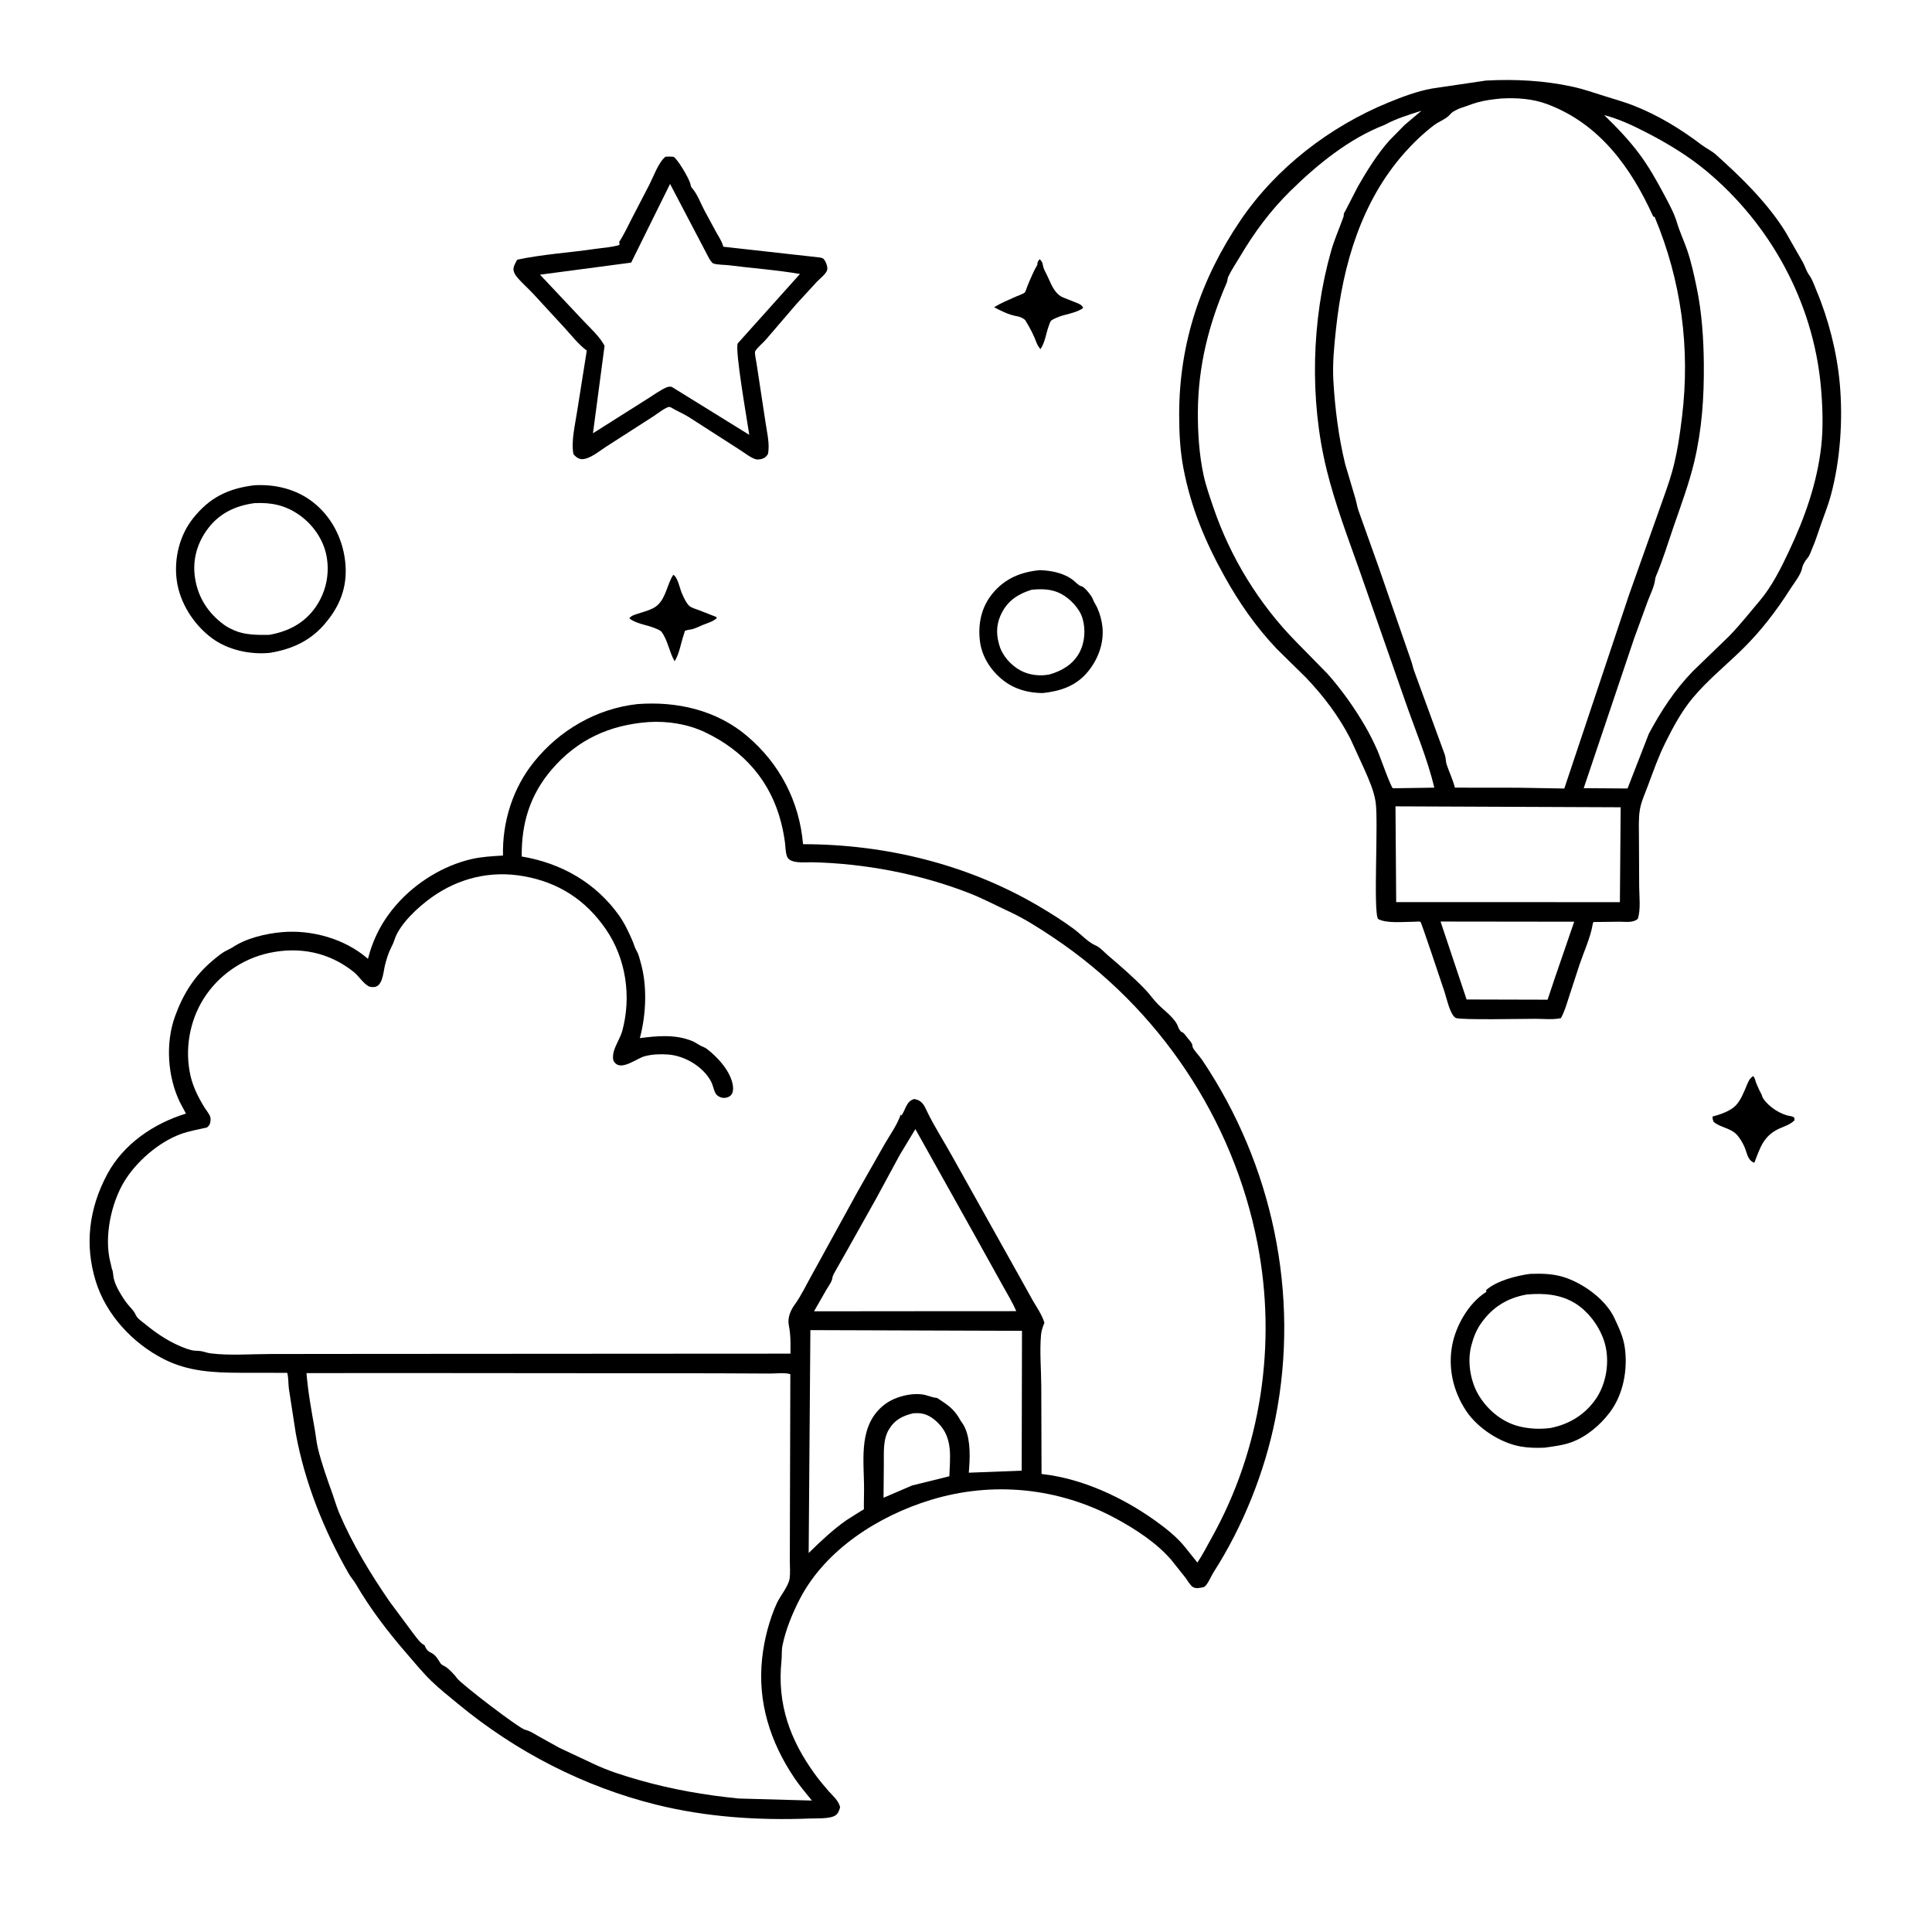 <?xml version="1.0" encoding="UTF-8"?> <svg xmlns="http://www.w3.org/2000/svg" xmlns:xlink="http://www.w3.org/1999/xlink" width="1024" height="1024"><path fill="white" d="M0 -0L1024 0L1024 1024L-0 1024L0 -0Z"></path><path d="M356.847 304.672C359.1 305.683 360.29 311.746 361.286 314.141C362.135 316.183 363.817 319.992 365.597 321.343C366.754 322.222 368.85 322.796 370.225 323.318L379.75 327.042L379.795 327.75C377.572 329.598 375.009 330.227 372.381 331.294C370.327 332.127 368.309 333.272 366.104 333.638L365.25 333.76C364.939 333.816 363.175 334.215 363.067 334.312C362.986 334.385 362.485 336.176 362.399 336.425C360.885 340.813 360.064 346.611 357.569 350.479C354.734 345.695 353.967 339.408 350.692 334.971C350.004 334.039 348.035 333.31 347 332.892C342.917 331.24 336.926 330.524 333.592 327.75C334.418 326.318 336.421 325.835 337.901 325.331C341.157 324.221 345.825 323.182 348.428 320.831C353.119 316.596 353.5 309.755 356.847 304.672Z"></path><path d="M551.008 137.362C551.963 138.225 552.483 138.923 552.694 140.229C553.106 142.786 553.916 143.678 554.943 145.886L556.752 149.804C558.239 153.05 560.288 156.548 563.767 157.784L571.516 160.865C572.804 161.497 573.59 161.892 574.095 163.25C570.13 166.141 564.229 166.44 559.793 168.484C559.032 168.835 557.631 169.472 557.019 170.041C556.631 170.402 556.061 172.242 555.869 172.75C554.431 176.568 553.813 181.876 551.421 185.077C550.649 184.013 549.893 182.998 549.435 181.755C547.968 177.77 546.05 174.072 543.854 170.448L543.458 169.787C542.538 168.643 540.308 167.802 538.895 167.575C534.848 166.926 530.521 164.759 526.907 162.862C530.616 160.51 534.606 158.94 538.594 157.152C539.806 156.608 542.177 155.843 543.151 155.026C543.54 154.7 544.305 152.228 544.541 151.659C546.174 147.723 547.716 143.949 549.853 140.25C549.729 138.834 550.259 138.501 551.008 137.362Z"></path><path d="M929.192 570.345C929.875 571.018 930.131 571.738 930.367 572.65C930.778 574.241 931.559 575.602 932.162 577.116C932.566 578.131 933.173 578.973 933.589 579.937C934.002 580.892 934.057 581.533 934.676 582.441C937.524 586.618 943.569 590.636 948.609 591.487C949.682 591.668 950.214 591.758 951.079 592.5L951.129 593.75C948.792 596.09 946.292 596.73 943.377 598.027C934.703 601.885 933.001 608.108 929.829 616.303C926.177 614.969 925.982 610.942 924.575 607.803C923.551 605.517 922.017 602.894 920.235 601.103C916.953 597.805 911.688 597.576 908.25 594.577C907.841 593.523 907.594 592.885 907.731 591.75C911.638 590.79 917.143 588.89 919.968 585.94C922.685 583.102 924.236 578.976 925.753 575.398C926.655 573.269 927.18 571.705 929.192 570.345Z"></path><path d="M551.15 302.193C557.29 302.409 563.83 303.66 568.812 307.519C569.961 308.409 571.639 310.328 573.004 310.668L573.5 310.787C575.24 311.649 578.621 315.813 579.199 317.489C579.766 319.13 580.889 320.632 581.608 322.233C582.966 325.257 583.927 328.787 584.288 332.08C585.239 340.752 582.107 349.284 576.652 355.948C570.386 363.602 562.098 366.322 552.622 367.34C544.93 367.272 537.739 365.332 531.62 360.51C525.136 355.4 520.321 347.928 519.355 339.626C518.299 330.544 520.162 321.774 526.03 314.604C532.564 306.62 541.078 303.134 551.15 302.193Z"></path><path fill="white" d="M546.799 312.585C552.107 312.022 557.426 312.164 562.25 314.663C567.008 317.128 572.118 322.381 573.708 327.596C575.519 333.536 575.009 340.561 572.049 346C568.703 352.148 562.872 355.559 556.344 357.452C551.261 358.487 545.486 357.873 540.895 355.364C535.81 352.586 531.262 347.587 529.659 341.96L529.399 341C527.789 335.187 528.273 329.879 531.121 324.508C534.533 318.073 539.942 314.689 546.799 312.585Z"></path><path d="M134.824 257.194C145.862 256.568 156.953 259.233 165.773 266.07C175.552 273.651 181.478 285.062 182.917 297.279C184.32 309.188 181.169 319.362 173.702 328.752L173.101 329.5C165.338 339.271 155.251 344.007 143.128 346.011C132.69 347.091 120.759 344.537 112.246 338.182C102.587 330.971 95.214 319.443 93.656 307.401C92.19 296.066 95.127 283.822 102.266 274.799C111.116 263.614 120.927 258.917 134.824 257.194Z"></path><path fill="white" d="M134.854 266.673C143.639 266.247 150.877 267.642 158.272 272.699C165.705 277.782 171.422 285.856 173.078 294.762C174.842 304.254 172.761 313.843 167.294 321.75C161.367 330.321 152.732 334.735 142.688 336.483C136.87 336.588 129.986 336.583 124.527 334.259L124 334.024C122.151 333.224 120.357 332.316 118.725 331.122C110.217 324.894 104.883 316.577 103.335 306.119C101.93 296.627 104.526 287.679 110.274 280.079C116.43 271.939 124.915 268.034 134.854 266.673Z"></path><path d="M810.909 675.184C817.418 674.941 823.77 675.082 829.972 677.267C839.936 680.777 851.176 688.971 855.718 698.726C858.123 703.89 860.396 708.602 861.193 714.327C862.807 725.908 860.402 739.076 853.279 748.531C848.176 755.305 840.828 761.57 832.75 764.465C828.328 766.05 823.266 766.658 818.625 767.294C814.324 767.483 810.119 767.415 805.868 766.652C795.109 764.721 783.143 756.937 777.071 747.763C770.196 737.377 767.339 724.989 769.758 712.672C771.77 702.428 778.4 690.839 787.266 685.064L787.75 684.755L787.707 683.75C793.323 678.797 803.596 676.188 810.909 675.184Z"></path><path fill="white" d="M809.195 686.103C818.229 685.334 827.113 685.94 835.011 690.866C842.784 695.714 849.184 705.031 851.074 714.002C852.971 723.011 851.157 733.596 845.973 741.25C840.204 749.769 831.637 754.982 821.619 756.902C816.308 757.538 811.202 757.372 805.969 756.197C796.75 754.128 789.053 747.936 784.07 740.039C779.475 732.755 777.646 722.262 779.657 713.899L779.888 713C780.872 709.092 782.485 705.001 784.792 701.674C790.898 692.865 798.712 688.022 809.195 686.103Z"></path><path d="M352.72 83.05C354.181 82.923 355.539 82.982 357 83.094C359.273 84.469 365.073 94.387 365.86 97.25C366.183 98.422 366.059 98.909 366.918 99.857C369.581 102.795 371.435 107.94 373.341 111.502L379.454 122.8C380.7 125.031 382.271 127.373 383.073 129.803L383.375 130.768L434.415 136.46C435.996 136.729 436.378 136.842 437.25 138.225C438.005 139.424 438.887 141.976 438.338 143.355C437.482 145.503 434.533 147.681 432.9 149.402L422.25 160.989L405.75 180.212C404.47 181.674 400.915 184.699 400.231 186.274C399.852 187.148 400.881 191.832 401.046 192.982L405.738 223.853C406.476 229.084 408.162 235.553 406.993 240.75C406.06 242.093 405.289 242.814 403.669 243.25C402.711 243.508 401.382 243.665 400.419 243.371C397.699 242.54 394.614 239.984 392.149 238.446L364.962 220.977C361.955 219.115 358.618 217.773 355.558 215.906C355.289 215.829 355.03 215.688 354.75 215.674C353.15 215.597 347.908 219.62 346.373 220.622L321.186 236.801C317.768 238.992 312.703 243.311 308.564 243.367C306.576 243.394 305.193 242.115 303.932 240.75C302.608 233.851 304.874 224.936 305.904 217.932L311.006 185.816C306.702 182.67 302.924 177.805 299.327 173.866L282.811 155.918C279.867 152.716 276.266 149.696 273.596 146.315C273.01 145.573 272.613 144.754 272.323 143.858C271.632 141.728 273.157 139.498 274.122 137.65C287.558 134.769 301.711 133.941 315.324 131.943C319.545 131.324 324.181 131.107 328.25 129.848L328.354 129.093L328.188 128.185C330.838 124.164 332.744 119.915 334.948 115.653L344.229 97.767C346.425 93.438 348.985 86.093 352.72 83.05Z"></path><path fill="white" d="M355.145 97.487L375.998 137.25C376.275 137.651 377.431 139.364 377.863 139.547C379.917 140.416 384.062 140.3 386.354 140.594C398.87 142.2 411.566 143.052 423.992 145.221L391.085 181.926C389.2 184.443 396.271 224.355 397.126 230.48L356.006 205.027C355.05 204.934 354.306 204.888 353.4 205.268C349.91 206.73 346.445 209.365 343.209 211.361L314.284 229.645L320.436 183.285C317.782 178.264 312.823 173.904 308.951 169.746L286.216 145.591L334.521 139.193L355.145 97.487Z"></path><path d="M787.497 42.707C802.705 41.86 818.368 42.667 833.274 45.905C839.256 47.204 845.112 49.239 850.944 51.084C855.756 52.607 860.945 54.047 865.627 55.879C878.781 61.028 890.68 68.284 901.874 76.771C904.252 78.575 907.262 79.976 909.43 81.92C922.891 93.986 936.843 107.52 946.425 123.05L955.544 139C956.78 141.191 957.355 143.716 958.877 145.759C960.579 148.045 961.64 151.338 962.75 153.973C969.201 169.29 973.627 186.761 975.124 203.35C976.846 222.429 975.412 244.063 970.365 262.604C968.771 268.461 966.447 274.031 964.511 279.771C963.238 283.546 962.061 287.085 960.489 290.75C959.749 292.473 959.241 294.351 958.004 295.797C956.842 297.156 955.524 299.22 955.189 301C954.503 304.644 951.067 308.748 949.076 311.892C941.502 323.846 932.929 334.971 922.75 344.843C914.236 353.101 905.057 360.564 897.392 369.677C891.302 376.916 886.789 385.351 882.598 393.788C878.949 401.135 876.313 408.75 873.448 416.39C871.936 420.424 869.807 425.075 869.133 429.312C868.381 434.045 868.678 439.259 868.677 444.048L868.798 469.809C868.823 474.945 869.71 482.224 868.059 487C865.677 489.199 861.64 488.539 858.558 488.526L844.574 488.69C844.225 489.463 844.288 489.184 844.159 489.936C842.923 497.112 839.512 504.361 837.168 511.3L831.498 528.703C830.288 532.401 829.234 536.21 827.32 539.617C823.253 540.569 818.132 539.993 813.928 539.993C809.062 539.949 773.561 540.744 771.5 539.51C768.53 537.732 766.802 529.196 765.67 525.845C764.277 521.719 753.355 488.786 752.864 488.568C752.233 488.288 750.137 488.556 749.298 488.552C743.938 488.525 735.071 489.591 730.431 487.099C727.701 483.327 730.716 434.863 729.08 424.885C728.07 418.727 725.523 413.159 723.037 407.5L715.735 391.56C709.61 379.612 701.514 368.93 692.273 359.231L676.651 343.852C665.657 332.271 656.731 319.401 648.991 305.466C638.797 287.117 631.296 269.217 627.297 248.478C625.441 238.851 624.988 229.448 624.986 219.669C624.978 181.988 636.437 147.853 657.463 116.824C676.374 88.918 704.861 67.059 735.882 54.326C743.25 51.301 751.084 48.366 758.941 46.928L787.497 42.707Z"></path><path fill="white" d="M763.528 488.438L834.359 488.527L823.972 518.743L820.255 529.857L777.322 529.745L763.528 488.438Z"></path><path fill="white" d="M739.637 427.38L858.989 427.868L858.577 478.161L740.008 478.133L739.637 427.38Z"></path><path fill="white" d="M733.881 66.183C739.921 62.871 746.854 60.781 753.397 58.689L744.439 66.275L736.421 74.43C730.037 81.578 724.406 90.643 719.669 98.938L713.076 111.75C712.615 112.583 712.234 112.917 712.191 113.884C712.157 114.653 712.28 114.316 712.051 114.987L711.851 115.5C709.77 121.364 707.229 126.991 705.52 133.011C695.129 169.611 694.02 211.822 703.13 248.875C707.536 266.796 714.251 284.553 720.423 301.929L744.854 371.847C750.064 386.879 756.541 401.972 760.205 417.47L738.248 417.805C737.064 416.959 731.212 400.35 730.166 397.989C728.159 393.455 725.991 389.043 723.488 384.76C717.8 375.022 711.123 365.592 703.632 357.15L687.153 340.347C667.41 320.368 652.039 295.325 643.06 268.755C641.168 263.156 639.146 257.537 637.899 251.751C635.584 241.01 634.82 229.187 634.9 218.238C635.077 194.007 640.6 171.963 650.194 149.828C650.667 148.736 650.51 147.69 651.001 146.652C652.684 143.092 655.074 139.614 657.088 136.21C664.744 123.27 673.2 111.778 683.954 101.192C698.089 87.278 715.154 73.378 733.881 66.183Z"></path><path fill="white" d="M850.246 61.003C858.547 63.197 866.12 66.833 873.709 70.787C884.456 76.385 894.946 82.763 904.282 90.522C938.426 118.899 960.927 160.131 965.052 204.426C966.026 214.89 966.45 226.471 965.249 236.888C963.015 256.262 956.526 274.491 948.25 292.024C944.09 300.838 939.221 310.69 932.884 318.183C927.478 324.576 922.331 331.124 916.494 337.155L897.255 355.75C887.594 365.731 880.475 376.702 873.931 388.868L862.63 417.913L839.395 417.754L866.405 337.557L867.176 335.5L873.327 318.638C874.603 315.174 876.678 311.215 877.178 307.581C877.291 306.758 877.384 306.118 877.712 305.346C881.285 296.944 883.971 288.035 886.944 279.392C890.859 268.01 895.188 256.528 897.974 244.809C902.067 227.594 903.216 210.615 903.064 193.002C902.949 179.593 902.017 165.528 899.266 152.391C897.881 145.779 896.434 138.965 894.242 132.58C892.568 127.704 890.29 122.919 888.832 118C887.353 113.013 884.46 107.744 882.012 103.146C878.091 95.782 874.029 88.555 869.061 81.834C863.507 74.32 856.938 67.5 850.246 61.003Z"></path><path fill="white" d="M795.77 52.196C804.111 51.794 812.245 52.273 820.112 55.222C847.776 65.592 864.497 88.794 876.23 114.75L877 114.989C891.139 148.77 895.936 184.623 891.498 221C890.286 230.937 888.889 240.631 886.172 250.295C884.388 256.642 881.988 262.881 879.829 269.111L863.483 315.093L829.114 417.931L804.75 417.509L771.12 417.471C770.035 413.142 768.174 409.423 766.769 405.25C766.212 403.598 766.373 401.861 765.857 400.234L749.608 355.829C748.907 354.011 748.61 352.066 747.936 350.25L730.505 299.981L719.959 270.439C719.296 268.414 718.988 266.294 718.396 264.25L712.98 246.013C709.486 231.735 707.589 216.658 706.724 202C706.173 192.663 707.147 183.23 708.15 173.953C711.792 140.255 721.551 106.721 744.517 80.892C749.149 75.683 754.588 70.471 760.14 66.286C762.572 64.453 766.558 63.03 768.461 60.769C769.579 59.439 770.494 58.985 772 58.235C772.658 57.907 773.259 57.553 773.965 57.341C777.046 56.419 779.988 55.115 783.106 54.254C787.255 53.11 791.498 52.616 795.77 52.196Z"></path><path d="M337.784 373.189C358.604 371.591 379.592 376.275 395.866 390.033C413.274 404.75 423.692 424.721 425.631 447.443C469.207 447.442 512.817 458.063 550.502 480.247C556.855 483.987 563.185 487.981 569.126 492.348C572.728 494.997 576.462 499.17 580.44 501.007L581.25 501.375C583.397 502.477 585.501 504.89 587.354 506.468C594.045 512.168 600.707 517.933 606.819 524.263C609.325 526.859 611.37 529.908 613.891 532.434C617.089 535.639 622.924 539.784 624.419 544.23C624.778 545.297 625.203 545.843 625.872 546.75C627.238 547.205 627.869 548.078 628.699 549.214C629.651 550.518 631.008 551.824 631.75 553.226C632.081 553.852 631.913 554.622 632.244 555.25C633.418 557.476 635.721 559.671 637.177 561.835C674.471 617.27 689.028 686.055 676.01 751.702C670.384 780.072 658.828 808.996 643.192 833.367C641.863 835.438 640.145 839.846 638.25 841.113C636.508 841.571 633.892 842.224 632.231 841.147C630.783 840.208 629.427 837.72 628.362 836.269L620.777 826.75C612.965 817.703 601.858 810.482 591.442 804.85C561.182 788.488 526.211 784.93 493.25 795.01C465.666 803.445 437.592 821.238 423.962 847.41C420.076 854.872 416.393 863.844 414.737 872.109C414.157 875.006 414.486 877.528 414.197 880.288C411.819 903.043 418.666 922.185 432.008 940.466C434.254 943.544 436.658 946.453 439.177 949.309C441.351 951.774 444.266 954.183 445.163 957.444L445.272 957.925C444.702 959.809 444.15 961.566 442.25 962.512C439.106 964.079 432.798 963.711 429.25 963.851C401.991 964.921 374.388 963.117 347.833 956.523C309.395 946.978 273.458 928.448 242.949 903.232C238.167 899.28 233.157 895.349 228.7 891.035C224.054 886.536 220.065 881.618 215.845 876.749C205.58 864.902 196.473 853.061 188.545 839.493C187.461 837.638 186.006 836.103 184.928 834.225C171.738 811.245 161.565 785.877 156.773 759.75L153.099 735.959C152.751 733.34 152.953 730.125 152.242 727.635L127.546 727.606C113.077 727.528 99.676 726.99 86.503 720.199C70.23 711.81 56.311 696.899 50.803 679.25C44.696 659.684 47.197 640.379 56.825 622.394C65.452 606.28 81.434 595.486 98.556 590.22L95.308 584.125C88.781 570.569 87.637 552.873 92.758 538.702C97.066 526.781 103.151 517.084 112.919 508.941C115.255 506.994 117.697 504.886 120.477 503.604L122.997 502.294C130.22 497.305 140.855 494.805 149.496 494.054C165.205 492.689 182.629 497.546 194.691 507.922L195.016 508.209C197.847 497.191 202.81 487.764 210.347 479.242C220.521 467.739 234.875 458.816 249.886 455.338C255.338 454.075 261.032 453.801 266.598 453.457C266.194 435.619 271.759 417.807 283.02 403.818C296.62 386.922 316.21 375.579 337.784 373.189Z"></path><path fill="white" d="M484.019 749.066L486.343 748.994C490.918 749.011 494.545 751.418 497.612 754.635C505.111 762.503 503.509 772.461 503.181 782.452L483.378 787.351L468.293 793.832L468.449 776.176C468.508 770.11 467.89 763.152 471.082 757.746C474.174 752.513 478.37 750.433 484.019 749.066Z"></path><path fill="white" d="M485.17 598.438L516.769 654.963L531.525 681.523C533.968 685.999 536.652 690.212 538.629 694.939L485.25 694.968L431.458 695.019L438.046 683.5C439.053 681.753 440.9 679.443 441.151 677.451C441.347 675.892 442.385 674.415 443.132 673.032L448.965 662.751L464.326 635.354L476.942 612.046L485.17 598.438Z"></path><path fill="white" d="M429.515 704.992L541.68 705.363L541.515 779.482L513.479 780.563C514.095 773.196 514.579 763.945 511.562 757.005L511.331 756.5C510.563 754.747 509.297 753.458 508.45 751.789C508.032 750.966 507.504 750.291 506.969 749.548C504.183 745.669 500.603 743.54 496.681 740.943C494.15 740.735 492.285 739.785 489.885 739.264C486.792 738.594 482.475 738.927 479.413 739.679L478.5 739.917C473.872 741.1 469.888 743.128 466.456 746.481C454.831 757.841 458.106 775.241 457.962 790.021L457.861 797.493C457.854 797.933 457.967 799.676 457.818 799.998C457.768 800.107 456.132 800.992 455.978 801.083L448.581 805.753C441.407 810.795 434.863 816.994 428.611 823.129L429.515 704.992Z"></path><path fill="white" d="M218.864 727.747L379.421 727.878L408.052 728.011C411.036 728.027 416.218 727.399 418.891 728.341L418.664 809.365L418.627 827.513C418.626 830.429 418.92 833.726 418.525 836.583C417.947 840.757 413.423 845.981 411.658 849.901C407.628 858.853 405.002 869.202 403.949 878.95C401.444 902.144 408.231 923.378 421.144 942.52C423.911 946.623 427.229 950.462 430.32 954.332L391.496 953.25C373.486 951.447 356.452 948.503 339 943.542C330.77 941.202 322.34 938.593 314.609 934.893L296.567 926.428L285.177 920.112C282.678 918.68 281.06 917.505 278.25 916.785C274.945 915.937 244.17 892.385 242.205 889.451C241.094 887.791 237.411 883.943 235.548 883.075C234.864 882.757 233.881 882.211 233.452 881.543C232.17 879.544 230.906 877.13 228.61 876.07C227.12 875.383 226.047 874.43 225.384 872.889L225.026 871.997C224.481 871.708 223.966 871.439 223.5 871.028C221.506 869.27 219.755 866.602 218.097 864.5L206.416 848.759C196.234 833.915 186.822 818.493 179.75 801.862C178.401 798.69 177.495 795.331 176.333 792.089C173.472 784.106 170.584 776.104 168.55 767.857C167.7 764.412 167.431 760.976 166.816 757.503C165.038 747.469 163.282 737.956 162.443 727.772L218.864 727.747Z"></path><path fill="white" d="M343.768 382.709C353.687 382.062 364.478 383.75 373.489 388.009C394.225 397.809 408.521 413.969 414.099 436.335C414.945 439.729 415.627 443.22 416.066 446.691C416.356 448.989 416.324 451.857 417.169 454.012C418.719 457.968 426.782 456.942 430.329 457.016C458.336 457.604 488.068 463.28 514.181 473.568C521.266 476.359 527.882 479.915 534.775 483.094C542.956 486.867 551.008 492.031 558.5 497.051C614.291 534.432 653.646 593.047 666.491 659.083C676.814 712.148 668.512 768.068 642.094 815.257C639.642 819.636 637.444 824.019 634.637 828.205L628.306 820.271C623.815 814.596 617.701 809.828 611.831 805.655C594.855 793.588 573.566 783.697 552.68 781.322L552.037 781.254L551.897 734.836C551.858 725.892 550.974 716.379 551.766 707.488C551.938 705.562 552.548 703.71 553.233 701.911L553.554 701.083C552.375 697.056 549.525 692.929 547.396 689.292L539.948 675.904L504.682 612.85C500.248 604.814 494.987 596.786 491.07 588.5C490.585 587.473 490.138 586.401 489.458 585.483C488.1 583.648 486.719 582.871 484.5 582.508C480.247 583.722 480.035 588.17 477.794 591.25L477.39 590.75C475.615 596.094 471.724 601.471 468.906 606.354L454.886 630.993L430.317 675.7C427.316 680.983 424.71 686.659 421.193 691.5C418.915 694.636 417.312 698.562 418.097 702.448C419.12 707.509 419.004 712.329 418.956 717.463L354.577 717.497L189.057 717.604L143.44 717.651C133.106 717.66 121.802 718.582 111.606 717.309C109.92 717.098 108.401 716.475 106.75 716.167C104.936 715.829 103.055 716.074 101.258 715.58L100.5 715.325L98.75 714.813C90.43 711.789 83.443 707.18 76.653 701.585C75.137 700.335 72.767 698.838 71.985 697C70.984 694.646 69.079 693.06 67.513 691.078C65.142 688.077 61.622 682.382 60.601 678.721L60.474 678.25C59.889 676.483 60.096 674.493 59.46 672.885C59.146 672.089 59.311 672.761 59.121 671.749L58.607 669.405L58.394 668.593C55.151 655.448 58.924 637.629 65.883 626.178C72.239 615.719 83.959 605.507 95.462 601.199C100.118 599.456 104.95 598.725 109.75 597.554C110.707 596.698 111.243 596.109 111.466 594.799L111.541 594.25C111.674 593.33 111.688 592.644 111.349 591.75C110.705 590.056 109.218 588.357 108.266 586.798C105.158 581.713 102.36 576.168 101.009 570.328C97.791 556.424 100.405 541.198 108.012 529.198C115.755 516.982 128.385 508.182 142.532 505.108C158.771 501.579 174.509 504.744 187.482 515.159C190.096 517.258 192.565 521.216 195.318 522.702C196.428 523.301 198.336 523.344 199.483 522.861C202.944 521.403 203.245 514.716 204.063 511.515C204.915 508.182 205.871 505 207.451 501.933C208.087 500.699 208.615 499.579 209.029 498.25C211.669 489.786 221.835 480.552 228.932 475.518C243.283 465.336 260.106 461.316 277.547 464.404C296.045 467.679 310.435 476.995 321.094 492.479C331.847 508.099 334.74 528.229 329.825 546.379C328.712 550.491 325.408 555.005 324.981 559C324.791 560.783 324.77 562.124 326.054 563.46C329.797 567.358 337.45 560.986 341.687 559.832C345.638 558.756 350.134 558.61 354.194 558.92C363.094 559.599 372.978 565.498 377.047 573.556C377.952 575.349 378.581 579.21 380.008 580.466C381.112 581.438 382.632 582.01 384.108 581.91C385.324 581.827 386.711 581.303 387.515 580.361C388.562 579.134 388.679 577.139 388.471 575.576C387.462 568 380.412 560.313 374.557 555.867C373.593 555.136 372.563 554.88 371.5 554.341C369.902 553.529 368.523 552.439 366.832 551.75C358.011 548.156 348.263 549.019 339.131 550.234L339.331 549.468C342.503 537.187 343.085 522.267 339.535 510C338.968 508.041 338.476 505.752 337.428 503.995C336.43 502.322 335.983 500.371 335.201 498.585C333.193 493.997 331.12 489.483 328.216 485.377C315.83 467.861 297.393 457.433 276.527 453.97C276.318 436.449 280.878 421.322 292.448 407.83C306.046 391.971 323.135 384.217 343.768 382.709Z"></path></svg> 